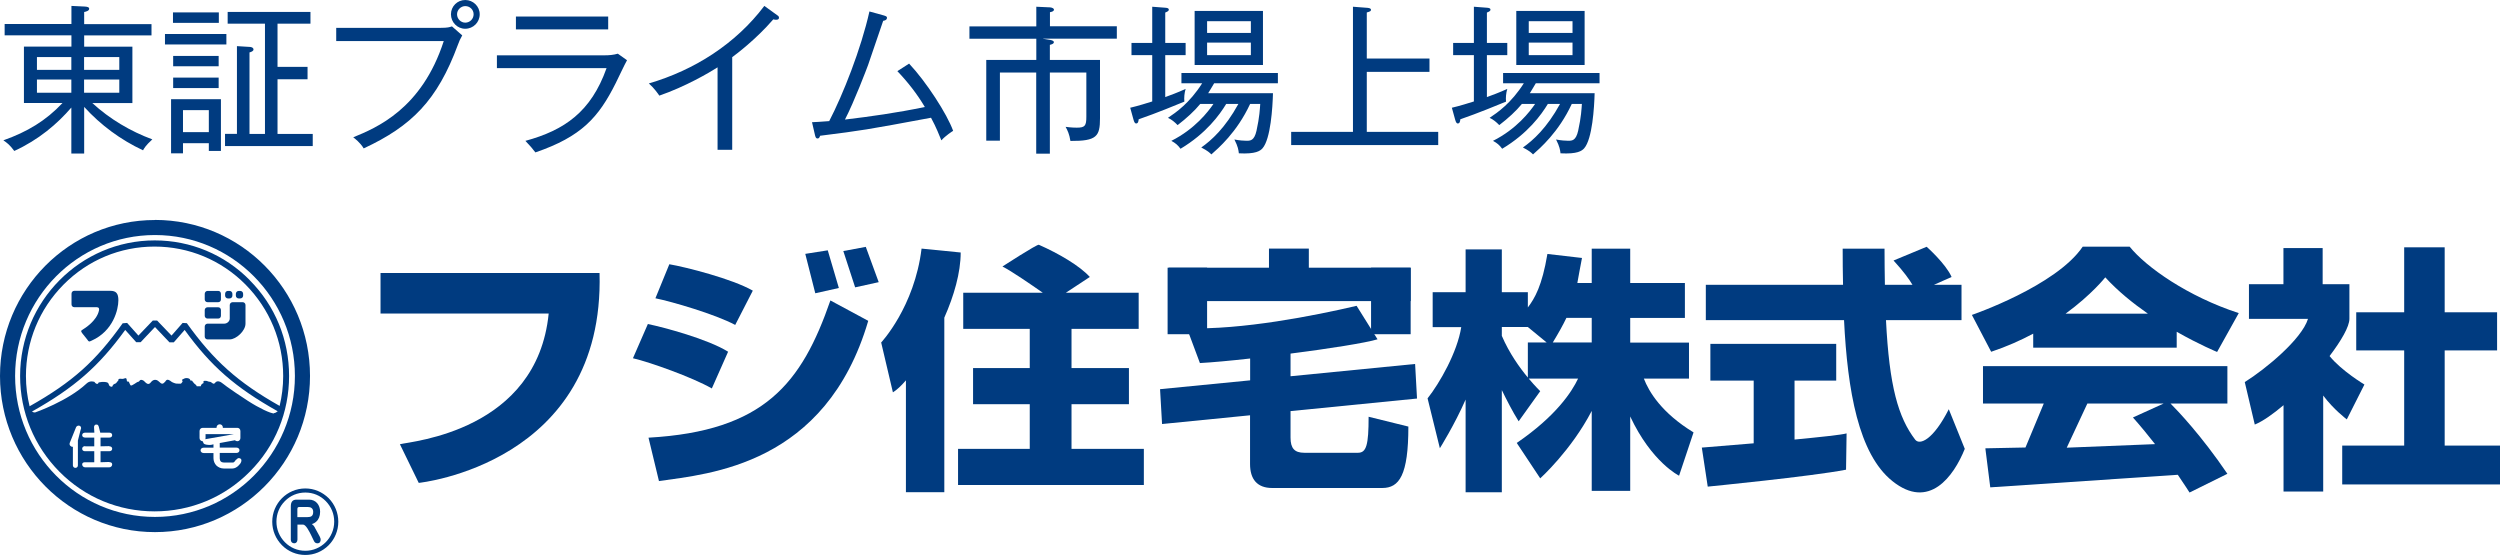<?xml version="1.0" encoding="UTF-8"?><svg xmlns="http://www.w3.org/2000/svg" viewBox="0 0 274.75 60.99"><defs><style>.d{fill:#003b80;}</style></defs><g id="a"/><g id="b"><g id="c"><g><g><g><path class="d" d="M17.03,24.18C7.63,24.18,0,31.85,0,41.32s7.63,17.16,17.03,17.16,17.04-7.68,17.04-17.16-7.63-17.15-17.04-17.15Zm0,32.63c-8.49,0-15.37-6.95-15.37-15.49s6.88-15.49,15.37-15.49,15.38,6.94,15.38,15.49-6.89,15.49-15.38,15.49Z"/><path class="d" d="M33.56,60.99c.97,0,1.87-.38,2.56-1.07,.68-.69,1.06-1.61,1.06-2.58s-.38-1.9-1.06-2.59c-.69-.68-1.59-1.07-2.56-1.07-2.01,0-3.64,1.64-3.64,3.66,0,.98,.39,1.89,1.07,2.58,.68,.69,1.6,1.07,2.57,1.07Zm-3.18-3.66c0-.86,.33-1.66,.93-2.26,.6-.61,1.39-.94,2.25-.94s1.64,.33,2.24,.94c.6,.61,.93,1.4,.93,2.26,0,1.76-1.43,3.2-3.17,3.2-.86,0-1.65-.33-2.25-.94-.6-.61-.93-1.41-.93-2.26Z"/><path class="d" d="M32.69,57.64v1.66c0,.25-.15,.41-.35,.41-.23,0-.38-.16-.38-.39v-3.67c0-.49,.19-.74,.63-.74h1.38c.74,0,1.21,.58,1.21,1.34,0,.48-.17,.86-.43,1.08-.14,.13-.24,.18-.48,.27,.19,.12,.3,.3,.36,.44l.5,.91c.1,.2,.11,.28,.11,.36,0,.16-.06,.4-.36,.4-.24,0-.33-.15-.41-.32l-.27-.56c-.22-.45-.59-1.18-.9-1.18h-.62Zm0-.81h1.11c.36,0,.62-.1,.62-.57,0-.4-.26-.54-.58-.54h-.9c-.17,0-.26,.02-.26,.23v.88Z"/><path class="d" d="M8.16,33.76c-.17,0-.3-.13-.3-.31v-1.17c0-.18,.13-.32,.3-.32h3.96c.64,0,.89,.28,.89,1.04,0,1.01-.56,3.37-2.93,4.43-.27,.12-.3,.18-.51-.14l-.52-.65c-.18-.25-.18-.28,.04-.42,.21-.13,1.55-.95,1.79-2.11,.07-.35-.18-.35-.31-.35h-2.41Z"/><path class="d" d="M23.98,33.21c.18,0,.3-.13,.3-.3v-.62c0-.18-.12-.32-.3-.32h-1.17c-.17,0-.31,.15-.31,.32v.62c0,.17,.14,.3,.31,.3h1.17Z"/><path class="d" d="M23.98,35.01c.18,0,.3-.14,.3-.3v-.63c0-.17-.12-.31-.3-.31h-1.17c-.17,0-.31,.14-.31,.31v.63c0,.16,.14,.3,.31,.3h1.17Z"/><path class="d" d="M25.25,33.52c0-.17,.15-.31,.32-.31h1.1c.17,0,.31,.14,.31,.31v2.05c0,.8-1.03,1.73-1.73,1.73h-2.44c-.17,0-.31-.13-.31-.31v-1.1c0-.18,.14-.32,.31-.32h1.83c.33,0,.61-.27,.61-.56v-1.49Z"/><path class="d" d="M25.22,32.8c.19,0,.32-.14,.32-.31v-.2c0-.18-.14-.32-.32-.32h-.17c-.18,0-.31,.15-.31,.32v.2c0,.17,.14,.31,.31,.31h.17Z"/><path class="d" d="M26.4,32.8c.18,0,.32-.14,.32-.31v-.2c0-.18-.14-.32-.32-.32h-.16c-.18,0-.32,.15-.32,.32v.2c0,.17,.14,.31,.32,.31h.16Z"/><path class="d" d="M22.59,47.72v.43s-.01,.09-.03,.12l3.15-.56h-3.12Z"/><path class="d" d="M27.45,30.79c-2.78-2.82-6.5-4.37-10.45-4.37-8.15,0-14.79,6.69-14.79,14.9,0,3.98,1.54,7.71,4.33,10.53,2.79,2.81,6.5,4.35,10.45,4.35s7.67-1.54,10.45-4.35c2.81-2.81,4.33-6.55,4.33-10.53s-1.53-7.72-4.33-10.53ZM8.87,47.19l-.31,1.23v2.73c0,.16-.12,.27-.28,.27-.14,0-.27-.12-.27-.27v-2.11c-.07,.14-.04,.08-.19,.02-.15-.06-.22-.25-.15-.4l.69-1.71c.07-.15,.26-.22,.41-.15,.15,.07,.17,.25,.11,.4Zm3.14,1.84v.02c.17,0,.32,.08,.32,.27,0,.18-.15,.27-.32,.27h-.96v1.21l.96-.03v.02c.17,0,.32,.06,.32,.25,0,.18-.15,.32-.32,.32h-2.65c-.18,0-.33-.14-.33-.32,0-.19,.15-.24,.33-.24h1v-1.21h-1c-.18,0-.33-.08-.33-.27,0-.19,.15-.29,.33-.29v.02h1v-.96h-1c-.18,0-.33-.09-.33-.27s.15-.27,.33-.27h1.01l-.03-.5c-.03-.19,.03-.37,.22-.39,.18-.04,.27,.1,.31,.29l.15,.6h.99c.17,0,.32,.08,.32,.27s-.15,.27-.32,.27h-.96v.96l.96-.02Zm14.45,1.84c-.04,.06-.4,.62-.92,.62h-.94c-.32,0-.61-.13-.82-.33-.2-.21-.32-.5-.32-.81v-.56h-1.07c-.18,0-.35-.11-.35-.3s.17-.29,.35-.29h1.07v-.37l-.26,.06c-.18,.04-.8-.01-.84-.2-.01-.08-.09-.14-.08-.2-.01,0,.02,0,0,0-.2,0-.35-.16-.35-.34v-.78c0-.2,.15-.35,.35-.35h1.52v-.05c0-.19,.16-.34,.35-.34s.34,.15,.34,.34v.05h1.6c.18,0,.33,.15,.33,.35v.78c0,.19-.15,.34-.33,.34-.11,0-.19-.03-.26-.11l-1.68,.31v.5h1.82c.19,0,.35,.11,.35,.29,0,.2-.16,.3-.35,.3h-1.82v.6c0,.13,.04,.25,.11,.33,.09,.08,.2,.12,.33,.12h1.04c.08,0,.25-.2,.32-.33h.05c.1-.16,.27-.2,.43-.1,.16,.1,.11,.32,.02,.48Zm3.66-5.43c-.38,0-1.62-.57-2.9-1.4-.86-.55-1.9-1.27-2.25-1.52-.26-.21-.51-.38-.64-.48-.14-.11-.48-.25-.69,.03-.2,.28-.37-.11-.58-.11s-.25-.13-.56-.11c-.31,.04,0,.22-.2,.29-.2,.06-.24,.31-.24,.31h-.44c-.04-.15-.14-.18-.28-.31-.1-.1-.24-.31-.24-.31h-.17s0-.28-.45-.28c-.13,0-.19,.03-.26,.07-.5,.21,.05,.14-.25,.45-.14,.13,.07,.09-.56,.09-.16,0-.51-.17-.51-.17-.56-.45-.61-.21-.76-.03-.25,.28-.37,.28-.68-.03-.32-.31-.66-.2-.87,.07-.11,.15-.25,.25-.41,.17-.17-.07-.35-.32-.41-.34-.44-.25-.41,.13-.59,.13-.14,0-.7,.51-.83,.39-.13-.14-.14-.5-.35-.42-.09,.03-.05-.28-.13-.35-.08-.07-.33,.08-.41,.06-.17-.03-.37-.03-.44,.04-.06,.05,.05,.05,0,.1-.07,.08-.18,.22-.25,.31-.05,.08-.26,.1-.31,.18-.19,.22-.06,.25-.21,.23-.26-.03-.23-.13-.35-.38-.09-.17-.68-.18-1-.1-.17,.03-.05,.14-.17,.16-.2,.06-.35-.21-.35-.21,0,0-.47-.2-.86,.17-2.06,1.94-5.67,3.19-5.67,3.19-.16,0-.27-.05-.34-.1,4.68-2.64,7.34-4.96,10.25-8.97l1.21,1.35h.48l1.58-1.67,1.59,1.68h.48l1.19-1.36c2.89,3.99,5.55,6.31,10.23,8.94-.12,.09-.27,.2-.41,.2Zm-9.57-9.92l-.48-.03-1.22,1.39-1.58-1.65h-.48l-1.58,1.65-1.24-1.39-.49,.04c-2.96,4.16-5.51,6.46-10.23,9.12-.26-1.08-.4-2.18-.4-3.32,0-3.8,1.47-7.37,4.14-10.06,2.67-2.69,6.22-4.17,9.99-4.17s7.33,1.48,10,4.17c2.66,2.69,4.14,6.25,4.14,10.06,0,1.14-.14,2.23-.39,3.28-4.64-2.62-7.27-5.01-10.19-9.08Z"/></g><g><rect class="d" x="128.32" y="29.42" width="4.34" height="7.31"/><rect class="d" x="150.68" y="29.42" width="4.35" height="7.31"/><g><path class="d" d="M41.82,30h24.07c.58,20.99-19.87,23.07-19.87,23.07l-2.07-4.25c1.28-.32,15.06-1.45,16.35-14.36h-18.48v-4.47Z"/><g><path class="d" d="M71.27,48.1l1.15,4.77c5.51-.8,18.34-1.74,23-17.61l-4.16-2.24c-3.15,9.09-7.24,14.36-19.98,15.08Z"/><path class="d" d="M80.01,38.65c-2.21-1.38-7.02-2.67-8.81-3.04l-1.64,3.76c1.86,.43,6.52,2.09,8.67,3.32l1.79-4.04Z"/><path class="d" d="M82.73,31.94c-2.27-1.3-7.36-2.59-9.17-2.9l-1.53,3.74c1.82,.37,6.56,1.75,8.77,2.93l1.93-3.76Z"/><polygon class="d" points="92.19 31.65 90.97 27.51 88.5 27.9 89.6 32.23 92.19 31.65"/><polygon class="d" points="96.57 31.01 95.15 27.13 92.68 27.59 93.98 31.58 96.57 31.01"/></g><g><path class="d" d="M101.28,27.32c-.78,6.42-4.44,10.32-4.44,10.32l1.29,5.48c.42-.26,.92-.72,1.43-1.32v12.29h4.22v-19.18c1.06-2.39,1.8-4.95,1.8-7.16l-4.31-.43Z"/><path class="d" d="M117.76,49.33v-4.91h6.31v-3.97h-6.31v-4.31h7.38v-3.97h-8l2.63-1.73c-1.09-1.22-3.44-2.59-5.6-3.54-.2-.08-4,2.39-4,2.39,1.01,.51,3.11,1.96,4.43,2.88h-8.74v3.97h7.31v4.31h-6.23v3.97h6.23v4.91h-7.88v3.97h20.42v-3.97h-7.96Z"/></g><g><polygon class="d" points="155.03 29.42 143.84 29.42 143.84 27.32 139.46 27.32 139.46 29.42 128.44 29.42 128.44 33.09 155.03 33.09 155.03 29.42"/><path class="d" d="M149.26,49.76h-5.92c-1.08,0-1.51-.5-1.51-1.66v-2.92l13.9-1.38-.21-3.8-13.69,1.35v-2.49c4.23-.54,8.28-1.18,9.56-1.57l-2.3-3.68c-4.61,1.08-12.63,2.67-18.65,2.46l1.43,3.83c1.31-.07,3.3-.25,5.52-.5v2.4l-9.9,.97,.22,3.83,9.67-.96v5.36c0,1.66,.78,2.63,2.43,2.63h12.1c1.87,0,2.87-1.4,2.87-6.75l-4.37-1.08c0,3.1-.24,3.96-1.17,3.96Z"/></g><path class="d" d="M180.66,41.61h4.96v-3.96h-6.46v-2.71h6.01v-3.84h-6.01v-3.77h-4.23v3.77h-1.58c.15-.79,.29-1.66,.51-2.75l-3.8-.44c-.59,3.52-1.39,4.87-2.15,5.88v-1.68h-2.86v-4.7h-3.98v4.7h-3.62v3.84h3.14c-.43,2.76-2.38,6.17-3.7,7.83l1.35,5.48s1.62-2.58,2.83-5.35v10.19h3.98v-11.23c.5,1.03,1.17,2.35,1.85,3.43l2.37-3.31s-.54-.52-1.26-1.38h5.42c-.68,1.44-2.4,4.1-6.74,7.07l2.58,3.89s3.4-3.06,5.66-7.41v8.79h4.23v-8.18c2.36,5.04,5.37,6.51,5.37,6.51l1.59-4.76c-3.52-2.15-4.9-4.46-5.46-5.91Zm-5.73-6.68v2.71h-4.28c.65-1.07,1.14-1.95,1.5-2.71h2.78Zm-9.88,1.99v-.98h2.86l2.07,1.7h-2.07v3.85c-.9-1.08-2.04-2.67-2.86-4.58Z"/><g><path class="d" d="M197.22,48.31v-6.48h4.58v-4.04h-13.83v4.04h4.76v6.89c-3.1,.26-5.7,.47-5.7,.47l.65,4.29s11.39-1.12,15.2-1.86l.06-3.99c-.55,.16-2.96,.41-5.74,.68Z"/><path class="d" d="M214.18,44.96c-1.72,3.39-3.2,4-3.7,3.36-1.86-2.44-2.85-5.85-3.21-13.14h8.3v-3.88h-3.03l1.94-.86c-.63-1.45-2.74-3.32-2.74-3.32l-3.64,1.51c1.12,1.22,1.74,2.09,2.08,2.67h-3.03c-.02-1.24-.04-2.55-.04-3.97h-4.6c0,1.32,.01,2.64,.04,3.97h-15.08v3.88h15.19c.38,7.75,1.59,14.71,5.31,17.69,4.04,3.24,6.74-.51,7.96-3.54l-1.76-4.36Z"/></g><g><path class="d" d="M223.45,36.68v1.53h15.77v-1.75c2.51,1.43,4.44,2.22,4.44,2.22l2.38-4.27c-5.6-1.82-10.19-5.06-11.99-7.3h-5.16c-2.93,4.33-12.18,7.5-12.18,7.5l2.12,4.05c1.71-.57,3.25-1.26,4.62-1.99Zm7.92-6.2c1.38,1.51,3.03,2.84,4.68,3.99h-9.04c2.89-2.11,4.36-3.99,4.36-3.99Z"/><path class="d" d="M238.54,44.35h6.25v-4.11h-26.86v4.11h6.68l-2.01,4.83-4.41,.09,.54,4.29,20.61-1.38c.82,1.2,1.29,1.95,1.29,1.95l4.16-2.06c-2.88-4.24-5.48-6.95-6.25-7.72Zm-11.4,4.84l2.26-4.84h8.38l-3.37,1.53c.88,.99,1.7,2,2.43,2.93l-9.7,.39Z"/></g><g><path class="d" d="M257.92,46.08l1.93-3.82s-2.5-1.49-3.83-3.13c1.29-1.7,2.18-3.24,2.18-4.09v-3.81h-2.94v-3.97h-4.31v3.97h-3.79v3.81h6.49c-.69,2.24-4.65,5.51-6.95,6.95l1.1,4.67c.9-.37,2-1.15,3.16-2.13v9.49h4.36v-10.55c1.13,1.52,2.59,2.62,2.59,2.62Z"/><polygon class="d" points="268.67 48.97 268.67 38.51 274.43 38.51 274.43 34.32 268.67 34.32 268.67 27.18 264.22 27.18 264.22 34.32 258.95 34.32 258.95 38.51 264.22 38.51 264.22 48.97 257.41 48.97 257.41 53.24 274.75 53.24 274.75 48.97 268.67 48.97"/></g></g></g></g><g><path class="d" d="M9.24,16.87h-1.4v-5.05c-1.54,1.79-3.57,3.53-6.27,4.77-.51-.69-.81-.9-1.2-1.17,2.61-.92,4.68-2.16,6.5-4.1H2.63V5.12H7.85v-1.24H.51v-1.24H7.85V.65l1.47,.07c.3,.02,.48,.07,.48,.25,0,.23-.39,.32-.55,.35v1.33h7.4v1.24h-7.4v1.24h5.3v6.2h-4.4c1.91,1.75,4.17,3.09,6.59,3.99-.76,.69-.92,1.02-1.02,1.2-2.46-1.15-4.65-2.77-6.47-4.77v5.12Zm-1.4-10.6h-3.78v1.41h3.78v-1.41Zm0,2.47h-3.78v1.45h3.78v-1.45Zm1.4-1.06h3.87v-1.41h-3.87v1.41Zm0,2.51h3.87v-1.45h-3.87v1.45Z"/><path class="d" d="M18.13,4.89v-1.15h6.75v1.15h-6.75Zm4.82,11.7v-.85h-2.84v1.11h-1.31v-5.95h5.48v5.69h-1.33Zm-3.94-14.08V1.36h5.04v1.15h-5.04Zm.02,4.77v-1.13h5v1.13h-5Zm0,2.4v-1.15h5v1.15h-5Zm3.92,2.42h-2.84v2.42h2.84v-2.42Zm1.78,3.94v-1.33h1.31V5.07l1.47,.09c.18,.02,.35,.11,.35,.27,0,.19-.25,.28-.44,.33V14.72h1.7V2.6h-4.1V1.31h9.1v1.29h-3.62V7.35h3.3v1.36h-3.3v6.01h3.87v1.33h-9.63Z"/><path class="d" d="M50.32,4.93c-2.26,6.1-5.07,8.92-10.35,11.38-.39-.65-.99-1.1-1.15-1.22,2.53-1.04,7.53-3.09,9.95-10.58h-11.82v-1.45h11.5c.74,0,.95-.07,1.22-.16l1.13,.99c-.27,.48-.3,.57-.48,1.04Zm.81-1.77c-.87,0-1.57-.71-1.57-1.59s.71-1.57,1.57-1.57,1.59,.69,1.59,1.57-.71,1.59-1.59,1.59Zm0-2.49c-.46,0-.9,.39-.9,.9s.42,.92,.9,.92c.51,0,.92-.41,.92-.92s-.41-.9-.92-.9Z"/><path class="d" d="M66.42,6.08c.53,0,.99-.04,1.48-.18l1.01,.72c-.23,.39-1.06,2.16-1.24,2.51-1.89,3.78-3.76,5.88-8.83,7.62-.42-.53-.48-.62-1.1-1.27,4.29-1.17,7.21-3.18,8.92-7.99h-12.05v-1.41h11.8Zm.42-4.26v1.41h-10.14V1.82h10.14Z"/><path class="d" d="M85.33,2.17c-.09,0-.18,0-.35-.04-1.86,2.17-4.12,3.87-4.51,4.15v10.18h-1.61V7.4c-.9,.58-3.53,2.12-6.4,3.11-.11-.16-.55-.81-1.15-1.34,5.02-1.47,9.54-4.35,12.69-8.52l1.47,1.06c.09,.05,.14,.14,.14,.25,0,.14-.12,.21-.28,.21Z"/><path class="d" d="M103.45,15.41c-.21-.51-.55-1.4-1.13-2.47-7.3,1.36-7.46,1.38-12.19,1.98-.07,.21-.14,.3-.28,.3-.16,0-.21-.11-.27-.32l-.34-1.47c.48-.02,.85-.04,1.89-.12,1.5-2.88,3.5-7.93,4.42-12.05l1.59,.44c.23,.07,.34,.12,.34,.25,0,.25-.27,.32-.42,.34-.19,.53-1.47,4.31-1.66,4.86-.12,.33-1.52,4.03-2.54,5.99,2.84-.34,5.69-.74,8.78-1.38-.85-1.43-1.87-2.74-3.02-3.94l1.29-.83c1.89,2.01,4.17,5.53,4.84,7.39-.12,.07-.83,.53-1.29,1.04Z"/><path class="d" d="M114.62,4.26l.76,.12c.14,.02,.44,.09,.44,.25,0,.19-.25,.25-.44,.3v1.66h5.51v6.41c0,1.98-.35,2.51-3.25,2.49-.12-.76-.32-1.17-.53-1.55,.21,.02,.62,.09,1.22,.09,.9,0,1.06-.19,1.06-1.2V7.97h-4.01v8.92h-1.5V7.97h-3.99v7.49h-1.5V6.59h5.5v-2.33h-7.35v-1.36h7.35V.74l1.52,.07c.21,.02,.42,.11,.42,.25,0,.19-.27,.25-.44,.28v1.55h7.35v1.36h-8.11Z"/><path class="d" d="M130.16,11.17c-.83,.34-3.07,1.27-5.02,1.94-.02,.18-.04,.46-.28,.46-.11,0-.19-.09-.28-.39l-.37-1.34c.83-.19,1.98-.55,2.42-.69V6.06h-2.28v-1.34h2.28V.74l1.45,.11c.18,.02,.37,.04,.37,.21s-.19,.23-.39,.32v3.34h2.24v1.34h-2.24v4.61c.32-.11,1.45-.53,2.24-.9-.14,.46-.18,.99-.14,1.4Zm3.27-2.01c-.23,.41-.42,.69-.65,1.08h7.12c-.04,1.54-.25,5.04-1.15,6.06-.25,.28-.74,.65-2.6,.55-.04-.35-.09-.74-.49-1.52,.53,.11,1.11,.14,1.33,.14,.42,0,.85,0,1.1-1.1,.34-1.54,.37-2.42,.41-2.95h-1.11c-1.45,3.13-3.52,4.89-4.26,5.55-.18-.18-.39-.39-1.11-.76,1.11-.78,2.63-2.14,4.08-4.79h-1.34c-.72,1.2-2.21,3.25-5.02,4.93-.3-.41-.55-.62-1.01-.87,2.58-1.29,4.06-3.22,4.63-4.06h-1.45c-.64,.78-1.5,1.57-2.49,2.33-.34-.35-.64-.6-1.06-.8,.87-.58,2.37-1.61,3.76-3.8h-2.28v-1.13h10.6v1.13h-7Zm-2.14-2.01V1.2h7.51V7.14h-7.51Zm6.18-4.82h-4.81v1.29h4.81v-1.29Zm0,2.35h-4.81v1.38h4.81v-1.38Z"/><path class="d" d="M141.9,15.94v-1.45h6.79V.74l1.59,.12c.16,.02,.39,.05,.39,.21s-.09,.19-.46,.3V6.43h6.89v1.47h-6.89v6.59h7.85v1.45h-16.15Z"/><path class="d" d="M165.51,11.17c-.83,.34-3.07,1.27-5.02,1.94-.02,.18-.04,.46-.28,.46-.11,0-.19-.09-.28-.39l-.37-1.34c.83-.19,1.98-.55,2.42-.69V6.06h-2.28v-1.34h2.28V.74l1.45,.11c.18,.02,.37,.04,.37,.21s-.19,.23-.39,.32v3.34h2.24v1.34h-2.24v4.61c.32-.11,1.45-.53,2.24-.9-.14,.46-.18,.99-.14,1.4Zm3.27-2.01c-.23,.41-.42,.69-.65,1.08h7.12c-.04,1.54-.25,5.04-1.15,6.06-.25,.28-.74,.65-2.6,.55-.04-.35-.09-.74-.49-1.52,.53,.11,1.11,.14,1.33,.14,.42,0,.85,0,1.1-1.1,.34-1.54,.37-2.42,.41-2.95h-1.11c-1.45,3.13-3.52,4.89-4.26,5.55-.18-.18-.39-.39-1.11-.76,1.11-.78,2.63-2.14,4.08-4.79h-1.34c-.72,1.2-2.21,3.25-5.02,4.93-.3-.41-.55-.62-1.01-.87,2.58-1.29,4.06-3.22,4.63-4.06h-1.45c-.64,.78-1.5,1.57-2.49,2.33-.34-.35-.64-.6-1.06-.8,.87-.58,2.37-1.61,3.76-3.8h-2.28v-1.13h10.6v1.13h-7Zm-2.14-2.01V1.2h7.51V7.14h-7.51Zm6.18-4.82h-4.81v1.29h4.81v-1.29Zm0,2.35h-4.81v1.38h4.81v-1.38Z"/></g></g></g></g></svg>